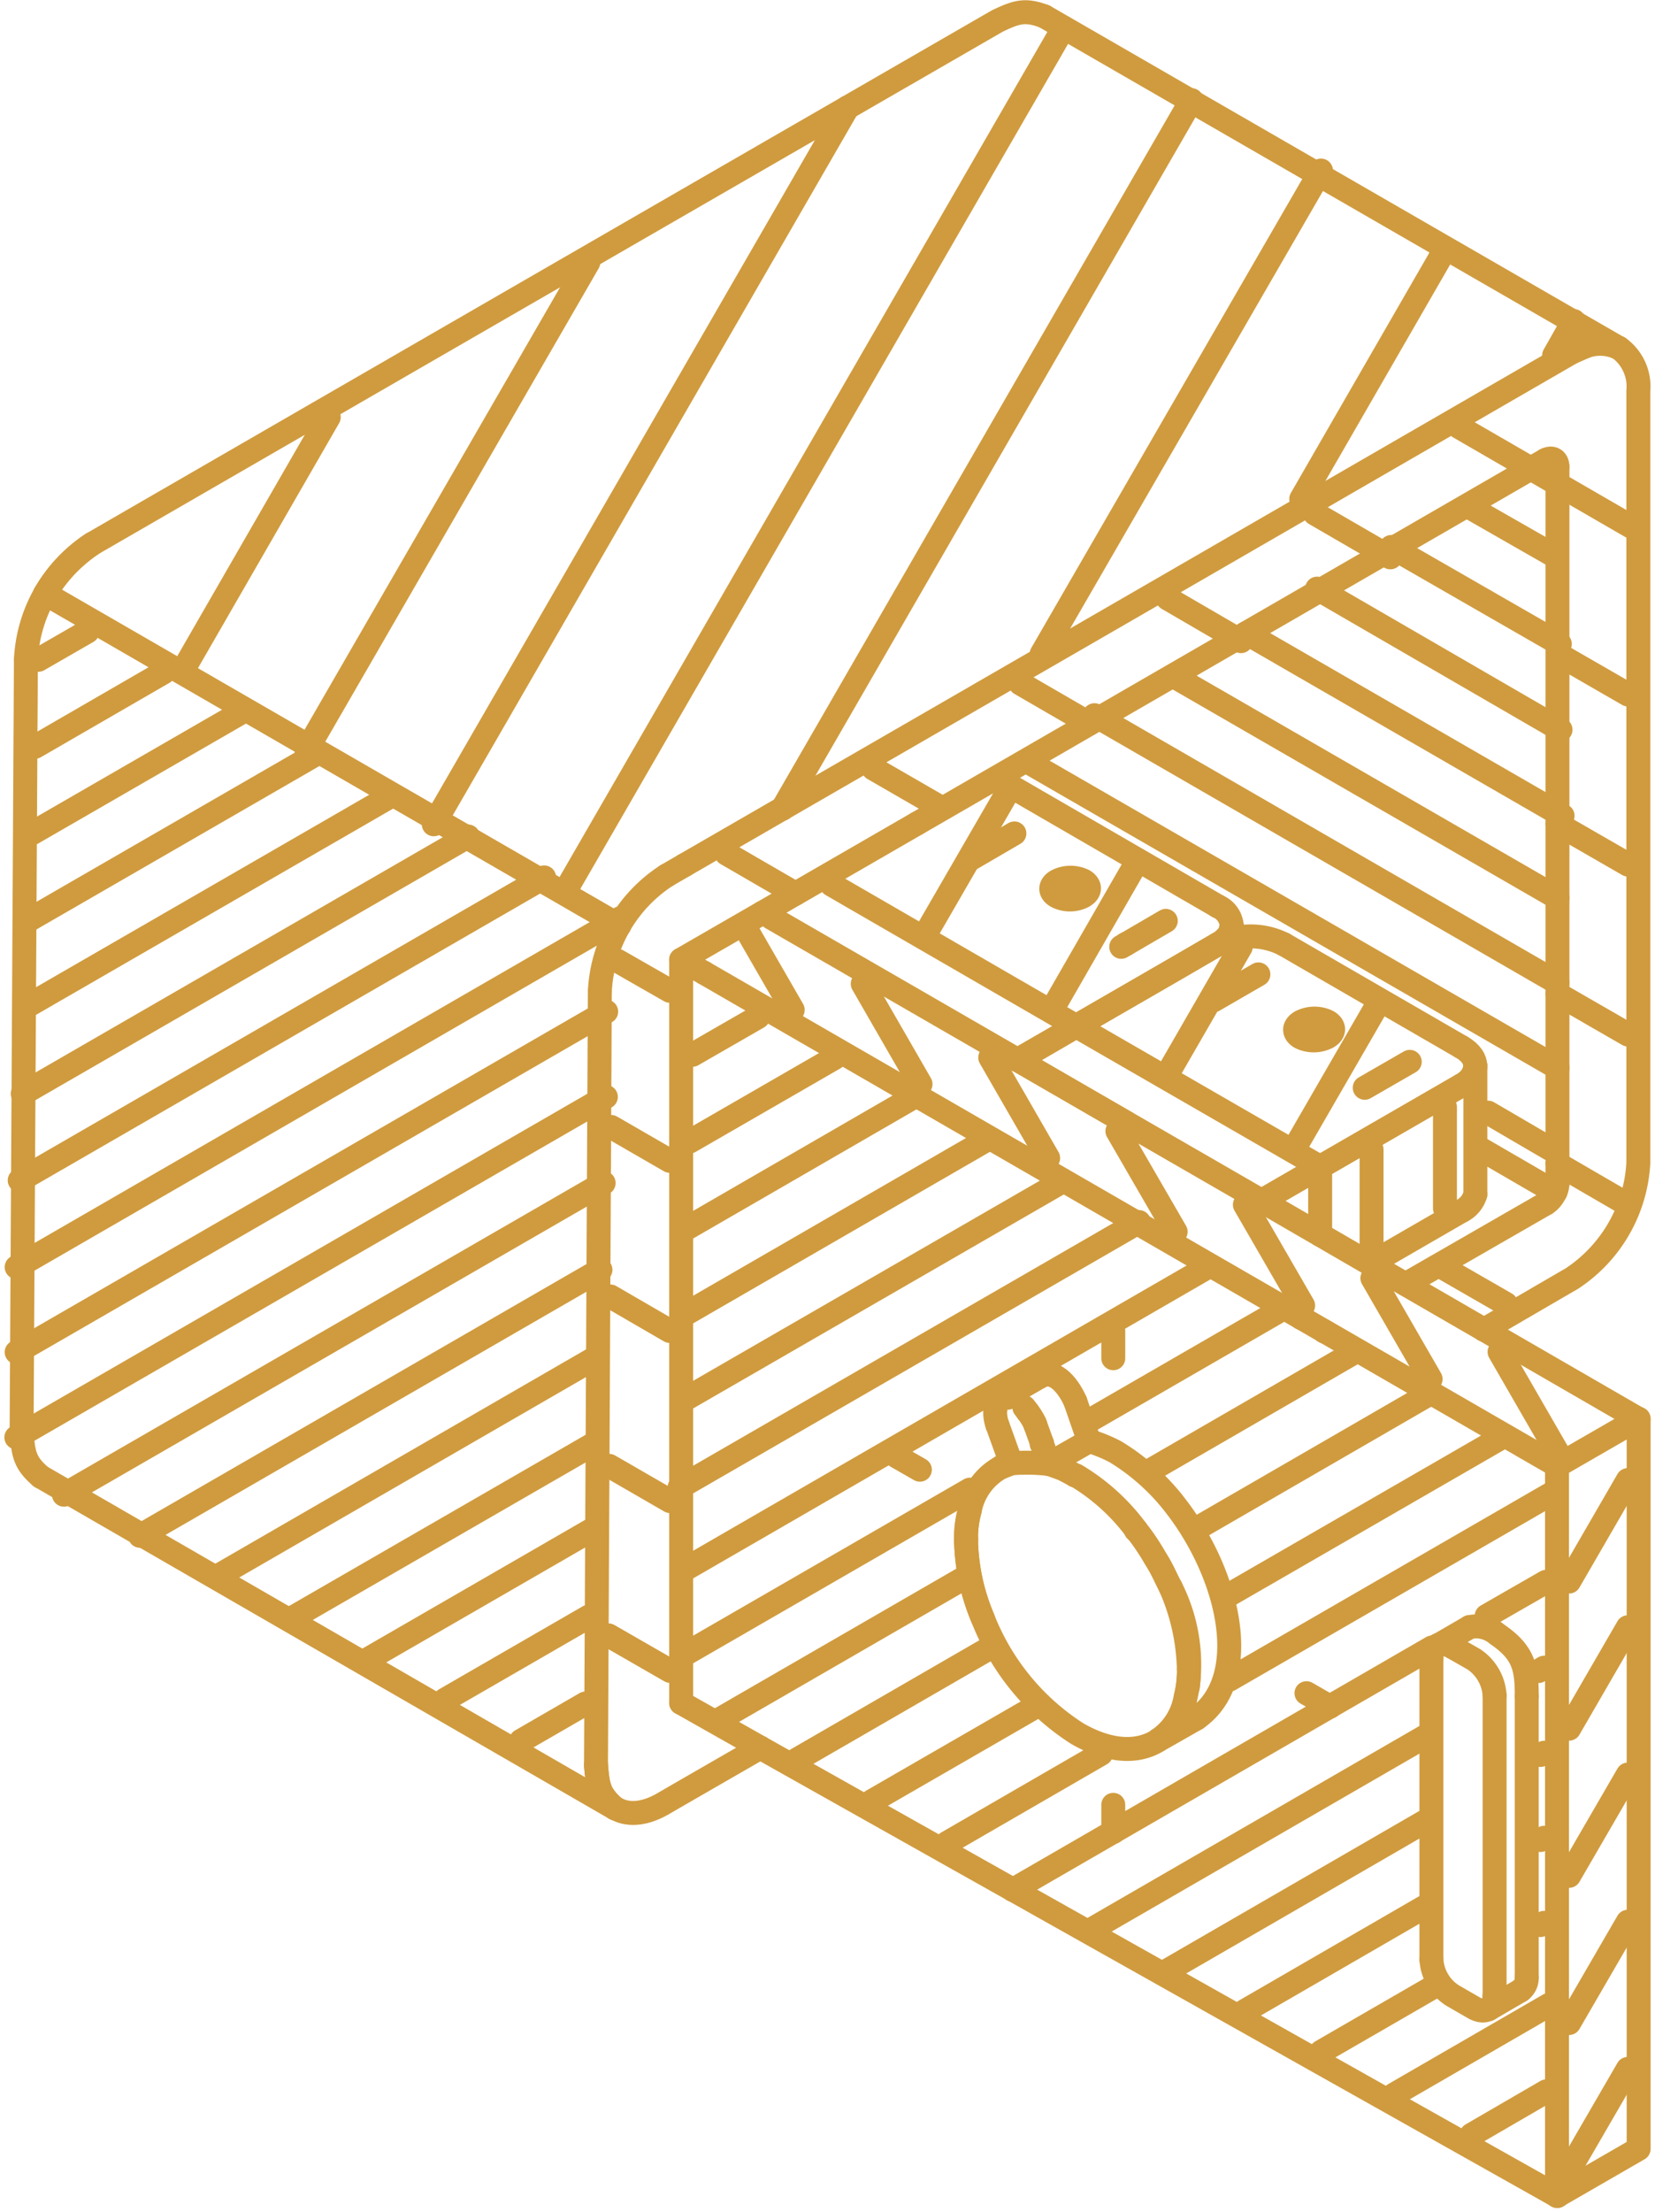 <svg xmlns="http://www.w3.org/2000/svg" width="138.265" height="184.693" viewBox="0 0 138.265 184.693"><defs><style>.a,.b,.c{fill:none;stroke:#d09b3e;stroke-linecap:round;stroke-width:2px;}.a,.b{stroke-linejoin:round;}.b{fill-rule:evenodd;}.c{stroke-miterlimit:10;}</style></defs><g transform="translate(1.366 1.021)"><g transform="translate(0.438 0)"><line class="a" y1="64.568" x2="0.361" transform="translate(0 54.051)"/><path class="b" d="M3490.571,274.355a12.244,12.244,0,0,1,5.557-9.68" transform="translate(-3490.21 -220.303)"/><line class="a" x2="47.988" y2="27.684" transform="translate(85.446 0.345)"/><path class="b" d="M3732.686,234.363a3.652,3.652,0,0,0-2.821-.12" transform="translate(-3599.252 -206.334)"/><line class="a" x1="1.143" y2="0.504" transform="translate(129.47 27.909)"/><path class="b" d="M3665.74,235.357q-37.017,21.4-74.09,42.791" transform="translate(-3536.27 -206.944)"/><line class="a" x1="1.488" y2="0.863" transform="translate(53.892 71.205)"/><path class="b" d="M3584.243,315.557a12.241,12.241,0,0,0-5.583,9.681" transform="translate(-3530.351 -243.49)"/><line class="a" x1="0.321" y2="64.566" transform="translate(47.988 81.749)"/><path class="b" d="M3578.069,451.962c.161,1.756.213,2.488,1.608,3.643" transform="translate(-3530.082 -305.647)"/><line class="a" x1="47.987" y1="27.696" transform="translate(1.609 122.262)"/><path class="b" d="M3491.517,404.724c-1.356-1.157-1.448-1.888-1.609-3.643" transform="translate(-3489.908 -282.461)"/><line class="a" x1="12.924" y2="7.46" transform="translate(61.897 67.719)"/><line class="a" x2="6.609" y2="3.735" transform="translate(55.102 141.144)"/><path class="b" d="M3591.792,449.325c-3.232,1.862-5.984,3.444-8.163,4.708-1.611.917-3.032.955-4.044.29l-.065-.038a5.122,5.122,0,0,1-.878-1.011,1.916,1.916,0,0,1-.252-.532c-.042-.094-.068-.226-.108-.346a1.548,1.548,0,0,1-.093-.479,11.3,11.3,0,0,1-.12-1.143" transform="translate(-3530.082 -304.445)"/><path class="b" d="M3725.617,234.625a3.984,3.984,0,0,1,1.635,3.606v64.462a12.371,12.371,0,0,1-5.558,9.64c-1.955,1.129-4.455,2.592-7.34,4.267" transform="translate(-3592.184 -206.61)"/><path class="b" d="M3636.289,424.111a17.6,17.6,0,0,1-1.424-6.543" transform="translate(-3555.962 -289.974)"/><line class="a" y1="0.199" transform="translate(78.902 127.395)"/><path class="b" d="M3634.865,415.222a8.516,8.516,0,0,1,.32-2.367" transform="translate(-3555.962 -287.827)"/><path class="b" d="M3660.957,415.934c0,.026-.028.026-.028.026" transform="translate(-3567.84 -289.23)"/><path class="b" d="M3647.592,404.217h.028v-.028l3.322-1.886" transform="translate(-3561.762 -283.018)"/><line class="a" x1="0.04" transform="translate(106.905 109.006)"/><line class="a" y1="62.043" transform="translate(55.102 79.101)"/><line class="a" y1="30.343" x2="52.508" transform="translate(74.821 37.376)"/><path class="b" d="M3723.833,251.727c.533-.279.983-.04.983.572" transform="translate(-3596.504 -214.351)"/><line class="a" y2="59.834" transform="translate(128.312 37.949)"/><path class="b" d="M3725.494,362.8a1.839,1.839,0,0,1-.171.719" transform="translate(-3597.182 -265.017)"/><path class="b" d="M3724.617,364.121a1.978,1.978,0,0,1-.785.958" transform="translate(-3596.504 -265.619)"/><line class="a" x1="11.7" y2="6.727" transform="translate(115.629 99.459)"/><line class="a" x1="0.025" transform="translate(108.833 110.136)"/><line class="a" x1="0.026" transform="translate(88.011 122.156)"/><line class="a" x1="0.028" transform="translate(92.239 77.797)"/><path class="b" d="M3713.085,357.06l4.906,2.846,1.729,1h.026" transform="translate(-3591.606 -262.402)"/><path class="b" d="M3493.525,231.7a13.017,13.017,0,0,1,3.95-4.173q37.774-21.822,75.6-43.639c1.556-.732,2.275-1.012,3.923-.386" transform="translate(-3491.556 -183.157)"/><line class="a" x1="47.974" y1="27.698" transform="translate(1.969 48.545)"/><path class="b" d="M3597.934,321.274l-6.8,3.922,1.929,1.1m78.064,37.245q-11.22-6.476-22.433-12.963" transform="translate(-3536.037 -246.095)"/><path class="b" d="M3599.363,395.181l66.6,37.431m0-60.954q-35.64-20.581-71.281-41.152" transform="translate(-3537.652 -250.302)"/><path class="b" d="M3725.569,463.77l6.821-3.935V398.883l-6.821,3.934Z" transform="translate(-3597.295 -281.46)"/><line class="a" y1="1.542" x2="2.659" transform="translate(118.314 134.814)"/><path class="b" d="M3712.157,430.761a2.7,2.7,0,0,1,2.3.6c2.221,1.516,2.474,2.792,2.474,5.173" transform="translate(-3591.183 -295.947)"/><line class="a" y2="23.457" transform="translate(125.746 140.585)"/><path class="b" d="M3720.469,484.529a1.3,1.3,0,0,1-.545,1.129" transform="translate(-3594.723 -320.487)"/><line class="a" x1="2.645" y2="1.542" transform="translate(122.556 165.171)"/><path class="b" d="M3715.064,488.491a1.223,1.223,0,0,0,.505-1.13" transform="translate(-3592.508 -321.778)"/><line class="a" y1="25.064" transform="translate(123.061 140.52)"/><path class="b" d="M3708.481,433.686a1.179,1.179,0,0,0-1.21-.12" transform="translate(-3588.957 -297.211)"/><line class="a" x1="0.028" transform="translate(118.286 136.355)"/><line class="a" y1="25.079" transform="translate(117.782 137.473)"/><path class="b" d="M3706.292,434.683c0-1.1.785-1.555,1.742-1,.092.054,1.7.972,1.795,1.026a3.911,3.911,0,0,1,1.742,3.018" transform="translate(-3588.51 -297.21)"/><path class="b" d="M3711.571,484.823c0,1.1-.8,1.555-1.742,1.01l-1.795-1.036a3.84,3.84,0,0,1-1.742-3.005" transform="translate(-3588.51 -319.24)"/><path class="b" d="M3646.469,402.718v-.026h.04" transform="translate(-3561.25 -283.195)"/><path class="b" d="M3641.087,405.609l-.826.321.785-.453" transform="translate(-3558.421 -284.465)"/><line class="a" x1="3.23" y2="1.836" transform="translate(94.926 142.446)"/><path class="b" d="M3667.681,433.017a14.177,14.177,0,0,0-1.45-8.363" transform="translate(-3570.255 -293.203)"/><path class="b" d="M3653.747,402.3a12.133,12.133,0,0,1,2.208.9,18.305,18.305,0,0,1,5.081,4.588c4.493,5.85,6.395,14.389,1.688,17.671" transform="translate(-3564.567 -283.018)"/><path class="b" d="M3646.662,403.042l-.573-1.542-.026-.066v-.066l-.573-1.582" transform="translate(-3560.804 -281.871)"/><path class="b" d="M3644.958,398.883a1.544,1.544,0,0,0-.158-.346,5.331,5.331,0,0,0-.478-.731" transform="translate(-3560.272 -280.969)"/><line class="a" x1="0.28" y1="0.372" transform="translate(83.769 116.464)"/><line class="a" y1="1.835" x2="3.19" transform="translate(81.909 113.898)"/><path class="b" d="M3646.248,392.268c1.33-.716,2.488,1.05,2.939,2.087" transform="translate(-3561.15 -278.37)"/><path class="b" d="M3649.823,396.242l1.143,3.3-3.322,1.915" transform="translate(-3561.786 -280.256)"/><path class="b" d="M3653.48,428.313a10.372,10.372,0,0,1-.092,1.476c-.068.293-.12.611-.186.864a5.311,5.311,0,0,1-2.247,3.538s-.04,0-.04.024c0,0-.026,0-.026.042-1.7,1.063-4.043.969-6.729-.573a20.12,20.12,0,0,1-7.871-9.572,17.6,17.6,0,0,1-1.424-6.543" transform="translate(-3555.962 -289.974)"/><path class="b" d="M3634.865,412.239a8.516,8.516,0,0,1,.32-2.367,5.173,5.173,0,0,1,2.618-3.563" transform="translate(-3555.962 -284.844)"/><path class="b" d="M3640,403.37l.825-.321-.04-.132-1.1-3.058" transform="translate(-3558.156 -281.905)"/><path class="b" d="M3639.523,397.923c-.347-1.024-.187-1.875.317-2.155a.2.2,0,0,1,.069-.066,1.385,1.385,0,0,1,.146-.026.553.553,0,0,1,.266-.065.082.082,0,0,1,.052.025" transform="translate(-3558.001 -279.968)"/><path class="b" d="M3647.643,405.82c.373.134.758.266,1.142.413.307.158.627.318.945.5" transform="translate(-3561.785 -284.621)"/><path class="b" d="M3651.647,407.578c.067,0,.094.027.16.066a17.32,17.32,0,0,1,4.92,4.482,18.347,18.347,0,0,1,1.488,2.181c.227.384.453.731.64,1.1.251.479.464.96.73,1.464a17.924,17.924,0,0,1,1.542,6.888" transform="translate(-3563.61 -285.422)"/><path class="b" d="M3644.943,405.728a15.888,15.888,0,0,0-3.164-.054" transform="translate(-3559.113 -284.529)"/><line class="a" y1="2.276" transform="translate(91.203 110.095)"/><line class="a" x1="1.968" y1="1.129" transform="translate(73.079 120.548)"/><line class="a" x2="1.968" y2="1.13" transform="translate(107.343 140.333)"/><line class="a" y2="2.274" transform="translate(91.203 149.653)"/><line class="a" x2="18.119" y2="10.494" transform="translate(81.832 64.153)"/><path class="b" d="M3673.535,320.3a1.906,1.906,0,0,1,1.144,1.582" transform="translate(-3573.584 -245.649)"/><path class="b" d="M3659.543,326.084l-3.815,2.221-8,4.614-4.893,2.846" transform="translate(-3559.592 -248.286)"/><path class="b" d="M3650.626,317.443c.625-.359.625-.93.026-1.29a2.511,2.511,0,0,0-2.246.028c-.6.344-.625.929,0,1.275A2.424,2.424,0,0,0,3650.626,317.443Z" transform="translate(-3561.924 -243.647)"/><path class="b" d="M3610.022,316.963l20.436,11.814m-4.906,2.817q-10.277-5.932-20.552-11.864" transform="translate(-3542.354 -244.13)"/><line class="a" y1="1.131" transform="translate(101.095 76.229)"/><path class="b" d="M3674.679,323.2a3.144,3.144,0,0,1-.133.533,1.161,1.161,0,0,1-.211.37,3.1,3.1,0,0,1-.8.665" transform="translate(-3573.584 -246.974)"/><path class="b" d="M3659.543,326.084l-3.815,2.221-8,4.614-4.893,2.846,9.066,5.251" transform="translate(-3559.592 -248.286)"/><line class="a" y1="2.167" x2="3.721" transform="translate(79.222 68.557)"/><line class="a" y1="2.169" x2="3.723" transform="translate(91.868 75.856)"/><line class="a" y1="6.836" x2="11.82" transform="translate(88.105 77.811)"/><path class="b" d="M3673.487,325.559a6.137,6.137,0,0,1,5.531,0" transform="translate(-3573.562 -247.747)"/><line class="a" x2="14.852" y2="8.59" transform="translate(105.456 77.811)"/><path class="b" d="M3710.935,341.891c1.517.877,1.517,2.3,0,3.178" transform="translate(-3590.626 -255.49)"/><path class="b" d="M3679.868,345.959l-16.715,9.653-20.4-11.768" transform="translate(-3559.558 -256.38)"/><path class="b" d="M3688.063,339.056c.639-.358.639-.931.04-1.29a2.521,2.521,0,0,0-2.247.012c-.639.361-.639.945-.04,1.291A2.52,2.52,0,0,0,3688.063,339.056Z" transform="translate(-3578.978 -253.492)"/><path class="b" d="M3642.757,341.485l4.906-2.818,20.382,11.754" transform="translate(-3559.558 -254.021)"/><line class="a" y2="10.705" transform="translate(121.453 87.983)"/><path class="b" d="M3712.079,364.463a2.235,2.235,0,0,1-1.144,1.382" transform="translate(-3590.626 -265.775)"/><path class="b" d="M3701.038,358.22l-7.646,4.417-4.176-2.422m0-5.664,11.822-6.821" transform="translate(-3580.73 -258.15)"/><path class="b" d="M3710.935,346.393a1.994,1.994,0,0,0,1.144-1.6" transform="translate(-3590.626 -256.814)"/><path class="b" d="M3685.12,360.261v5.664l-4.893-2.832Z" transform="translate(-3576.633 -263.861)"/><line class="a" y1="2.168" x2="3.749" transform="translate(99.579 80.324)"/><line class="a" y1="2.167" x2="3.763" transform="translate(112.21 87.625)"/></g><line class="c" x1="6.61" y2="11.435" transform="translate(106.998 83.037)"/><line class="c" x1="5.916" y2="10.252" transform="translate(96.374 78.037)"/><line class="c" y1="8.444" transform="translate(113.221 94.951)"/><line class="c" y1="8.458" transform="translate(119.351 91.4)"/><line class="c" x1="4.907" y2="8.458" transform="translate(129.721 171.698)"/><line class="c" x1="4.907" y2="8.457" transform="translate(129.721 159.413)"/><line class="c" x1="4.907" y2="8.456" transform="translate(129.721 147.128)"/><line class="c" x1="4.907" y2="8.469" transform="translate(129.721 134.828)"/><line class="c" x1="4.907" y2="8.472" transform="translate(129.721 122.541)"/><line class="c" x1="6.569" y2="11.422" transform="translate(86.801 71.362)"/><line class="c" x1="6.569" y2="11.352" transform="translate(76.176 65.224)"/><line class="c" x1="5.165" y1="3.016" transform="translate(122.954 91.867)"/><line class="c" x1="44.141" y1="25.473" transform="translate(84.615 62.651)"/><line class="c" x1="38.681" y1="22.337" transform="translate(90.069 58.687)"/><line class="c" x1="31.807" y1="18.353" transform="translate(96.943 55.581)"/><line class="c" x1="26.428" y1="15.249" transform="translate(102.75 51.834)"/><line class="c" x1="20.338" y1="11.781" transform="translate(108.668 48.12)"/><line class="c" x1="14.089" y1="8.097" transform="translate(114.859 44.644)"/><line class="c" x1="6.749" y1="3.857" transform="translate(121.606 41.444)"/><line class="c" x1="6.251" y2="3.629" transform="translate(121.57 173.574)"/><line class="c" x1="12.924" y2="7.472" transform="translate(115.123 166.355)"/><line class="c" x1="0.306" y2="0.187" transform="translate(127.328 159.505)"/><line class="c" x1="9.255" y2="5.346" transform="translate(109.019 164.919)"/><line class="c" x1="0.306" y2="0.187" transform="translate(127.328 152.405)"/><line class="c" x1="15.012" y2="8.684" transform="translate(102.611 158.19)"/><line class="c" x1="0.306" y2="0.187" transform="translate(127.328 145.305)"/><line class="c" x1="21.688" y2="12.539" transform="translate(96.147 150.956)"/><line class="c" x1="0.466" y2="0.28" transform="translate(127.168 138.204)"/><line class="c" x1="28.349" y2="16.382" transform="translate(89.712 143.736)"/><line class="c" x1="4.961" y2="2.846" transform="translate(122.834 131.038)"/><line class="c" x1="35.024" y2="20.238" transform="translate(83.25 136.516)"/><line class="c" x1="27.179" y2="15.689" transform="translate(101.347 123.512)"/><line class="c" x1="12.858" y2="7.434" transform="translate(77.758 145.398)"/><line class="c" x1="22.978" y2="13.256" transform="translate(101.028 119.032)"/><line class="c" x1="13.442" y2="7.751" transform="translate(71.496 141.583)"/><line class="c" x1="19.068" y2="11.023" transform="translate(98.647 115.547)"/><line class="c" x1="16.182" y2="9.349" transform="translate(65.181 136.542)"/><line class="c" x1="16.701" y2="9.653" transform="translate(94.791 112.05)"/><line class="c" x1="20.49" y2="11.834" transform="translate(58.824 130.639)"/><line class="c" x1="15.704" y2="9.068" transform="translate(89.618 108.527)"/><line class="c" x1="23.775" y2="13.723" transform="translate(55.886 123.34)"/><line class="c" x1="43.792" y2="25.297" transform="translate(55.818 104.718)"/><line class="c" x1="38.374" y2="22.152" transform="translate(55.408 101.001)"/><line class="c" x1="31.803" y2="18.349" transform="translate(55.634 97.584)"/><line class="c" x1="25.184" y2="14.546" transform="translate(55.859 94.154)"/><line class="c" x1="18.618" y2="10.759" transform="translate(56.07 90.735)"/><line class="c" x1="12.084" y2="6.968" transform="translate(56.259 87.306)"/><line class="c" x1="5.48" y2="3.152" transform="translate(56.483 83.887)"/><line class="c" x1="3.697" y1="6.411" transform="translate(61.164 76.88)"/><line class="c" x1="4.829" y1="8.375" transform="translate(70.71 81.11)"/><line class="c" x1="4.838" y1="8.39" transform="translate(81.363 87.266)"/><line class="c" x1="4.867" y1="8.403" transform="translate(91.986 93.409)"/><line class="c" x1="4.867" y1="8.418" transform="translate(102.636 99.551)"/><line class="c" x1="4.867" y1="8.43" transform="translate(113.287 105.682)"/><line class="c" x1="4.867" y1="8.43" transform="translate(123.912 111.838)"/><line class="c" x1="1.632" y2="2.878" transform="translate(128.47 25.772)"/><line class="c" x1="11.888" y2="20.61" transform="translate(107.343 20.024)"/><line class="c" x1="23.336" y2="40.355" transform="translate(85.657 13.217)"/><line class="c" x1="34.167" y2="59.157" transform="translate(64.01 7.339)"/><line class="c" x1="41.575" y2="71.976" transform="translate(45.915 1.295)"/><line class="c" x1="34.576" y2="59.856" transform="translate(34.873 7.938)"/><line class="c" x1="23.548" y2="40.742" transform="translate(24.239 20.875)"/><line class="c" x1="12.126" y2="21.035" transform="translate(13.975 33.801)"/><line class="c" x1="5.386" y2="3.112" transform="translate(42.163 141.196)"/><line class="c" x1="11.978" y2="6.915" transform="translate(35.809 133.962)"/><line class="c" x1="18.613" y2="10.745" transform="translate(29.426 126.716)"/><line class="c" x1="25.236" y2="14.558" transform="translate(23.069 119.484)"/><line class="c" x1="31.82" y2="18.377" transform="translate(16.726 112.237)"/><line class="c" x1="38.467" y2="22.207" transform="translate(10.332 104.988)"/><line class="c" x1="45.09" y2="26.022" transform="translate(3.975 97.742)"/><line class="c" x1="49.251" y2="28.427" transform="translate(0 90.551)"/><line class="c" x1="49.252" y2="28.428" transform="translate(0.026 83.435)"/><line class="c" x1="50.421" y2="29.12" transform="translate(0.026 75.644)"/><line class="c" x1="43.812" y2="25.291" transform="translate(0.28 72.228)"/><line class="c" x1="37.203" y2="21.473" transform="translate(0.533 68.811)"/><line class="c" x1="30.594" y2="17.657" transform="translate(0.799 65.38)"/><line class="c" x1="23.961" y2="13.829" transform="translate(1.037 61.962)"/><line class="c" x1="17.352" y2="10.011" transform="translate(1.289 58.545)"/><line class="c" x1="10.743" y2="6.21" transform="translate(1.556 55.114)"/><line class="c" x1="4.11" y2="2.365" transform="translate(1.834 51.698)"/><line class="c" x1="5.159" y1="2.965" transform="translate(49.464 135.506)"/><line class="c" x1="5.093" y1="2.94" transform="translate(49.529 121.357)"/><line class="c" x1="4.973" y1="2.883" transform="translate(49.623 107.212)"/><line class="c" x1="4.907" y1="2.832" transform="translate(49.69 93.062)"/><line class="c" x1="4.376" y1="2.501" transform="translate(50.22 79.193)"/><line class="c" x1="5.394" y1="3.102" transform="translate(119.048 104.732)"/><line class="c" x1="5.766" y1="3.34" transform="translate(59.329 70.245)"/><line class="c" x1="5.268" y1="3.059" transform="translate(128.75 96.134)"/><line class="c" x1="5.709" y1="3.295" transform="translate(71.602 63.145)"/><line class="c" x1="5.904" y1="3.401" transform="translate(128.75 81.951)"/><line class="c" x1="5.754" y1="3.333" transform="translate(83.888 56.046)"/><line class="c" x1="5.904" y1="3.398" transform="translate(128.75 67.764)"/><line class="c" x1="6.124" y1="3.561" transform="translate(96.188 48.944)"/><line class="c" x1="5.824" y1="3.355" transform="translate(128.83 53.608)"/><line class="c" x1="6.303" y1="3.651" transform="translate(108.488 41.858)"/><line class="c" x1="14.347" y1="8.297" transform="translate(120.521 34.624)"/></g></svg>
